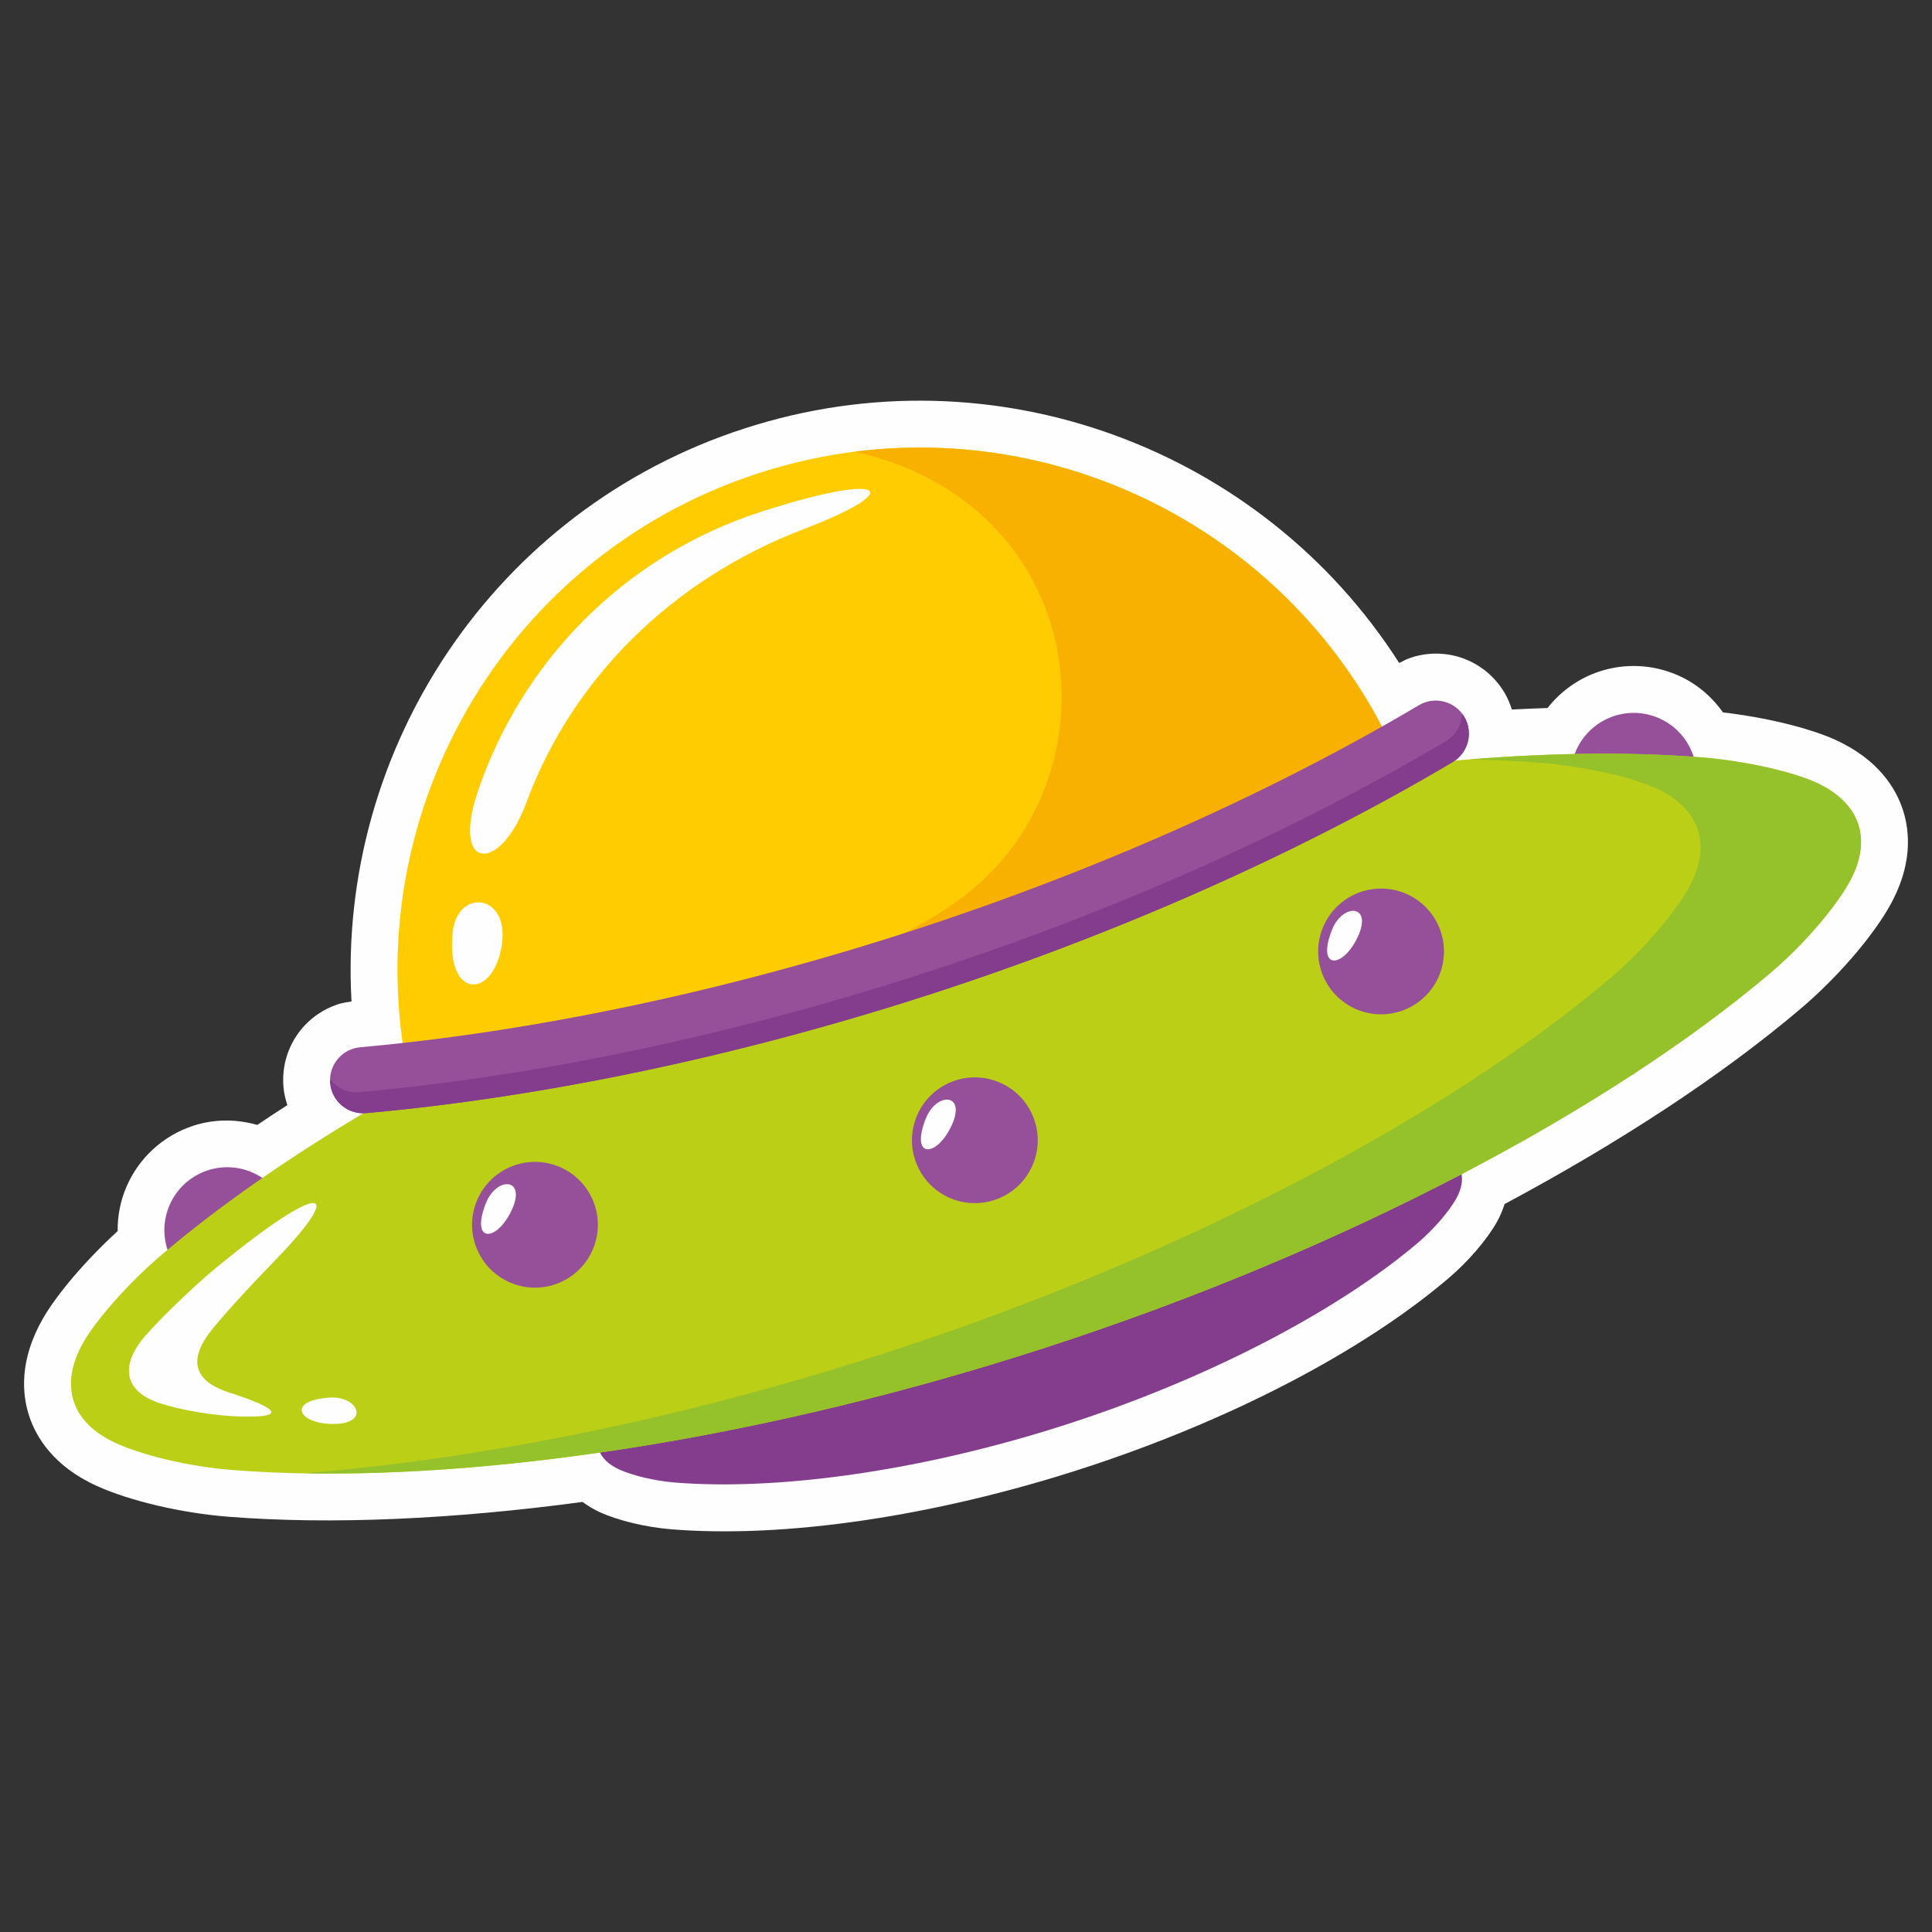 <?xml version="1.0" encoding="UTF-8"?> <!-- Creator: CorelDRAW 2020 (64-Bit) --> <svg xmlns="http://www.w3.org/2000/svg" xmlns:xlink="http://www.w3.org/1999/xlink" xmlns:xodm="http://www.corel.com/coreldraw/odm/2003" xml:space="preserve" width="500px" height="500px" style="shape-rendering:geometricPrecision; text-rendering:geometricPrecision; image-rendering:optimizeQuality; fill-rule:evenodd; clip-rule:evenodd" viewBox="0 0 500 500"><rect x="0" y="0" width="500" height="500" fill="#333333" stroke="none"/> <defs> <style type="text/css"> <![CDATA[ .fil5 {fill:#FEFEFE} .fil0 {fill:#FEFEFE;fill-rule:nonzero} .fil3 {fill:#FECC00;fill-rule:nonzero} .fil4 {fill:#F9B101;fill-rule:nonzero} .fil6 {fill:#BCCF17;fill-rule:nonzero} .fil7 {fill:#95C12B;fill-rule:nonzero} .fil2 {fill:#965099;fill-rule:nonzero} .fil1 {fill:#843D8D;fill-rule:nonzero} ]]> </style> </defs> <g id="Слой_x0020_1">  <g id="_1721002961264"> <path class="fil0" d="M474.86 191.41c-6.78,-3.06 -17.98,-5.76 -28.96,-7.04 -2.99,-4.23 -7.03,-7.63 -11.91,-9.71 -6.32,-2.71 -13.39,-3.04 -19.92,-0.93 -5.43,1.76 -10.12,5.11 -13.57,9.5 -3.06,0.12 -6.1,0.22 -9.23,0.39 -0.47,-1.47 -1.06,-2.92 -1.88,-4.31 -4.97,-8.37 -14.9,-12.13 -24.15,-9.14 -1.1,0.36 -2.12,0.89 -3.13,1.41 -35.33,-55.3 -104.59,-81.65 -169.34,-60.73 -64.75,20.92 -105.5,82.81 -101.8,148.33 -1.14,0.17 -2.27,0.33 -3.36,0.68 -9.26,2.99 -15.11,11.85 -14.24,21.54 0.14,1.6 0.51,3.12 0.99,4.6 -2.66,1.7 -5.21,3.41 -7.77,5.13 -5.39,-1.54 -11.11,-1.55 -16.5,0.19 -7.81,2.52 -14.15,8.3 -17.38,15.85 -1.6,3.73 -2.3,7.61 -2.26,11.43 -8.13,7.46 -15.63,16.18 -19.33,22.62 -6.2,10.79 -5.39,19.62 -3.61,25.12 1.78,5.5 6.28,13.14 17.63,18.26 8.58,3.87 21.88,6.98 33.92,7.93 26.75,2.1 58.18,0.67 91.71,-3.83 1.35,1 2.82,1.9 4.44,2.64 4.84,2.2 11.93,3.9 18.51,4.44 29.34,2.38 67.99,-3.31 106.06,-15.61 38.06,-12.29 72.74,-30.3 95.13,-49.39 5.03,-4.28 9.79,-9.81 12.42,-14.42 0.88,-1.55 1.54,-3.15 2.06,-4.75 29.82,-15.96 56.14,-33.19 76.61,-50.55 9.21,-7.81 18.19,-18.12 22.87,-26.27 6.21,-10.8 5.4,-19.62 3.62,-25.13 -1.78,-5.5 -6.28,-13.13 -17.63,-18.25z"></path> <path class="fil1" d="M358.38 294.4c-9.3,-0.77 -20.08,-0.63 -31.83,0.43 -18.09,10.74 -40.42,20.94 -65.01,28.88 -24.6,7.95 -48.68,12.75 -69.63,14.62 -10.15,6.02 -18.98,12.2 -26.07,18.27 -4.25,3.65 -8.16,8.2 -9.72,10.92 -3.1,5.44 -1.57,10.19 4.13,12.78 3.31,1.51 9.01,2.94 14.45,3.38 25.9,2.1 63,-2.67 101.34,-15.05 38.34,-12.39 71.23,-30.23 91.01,-47.08 4.15,-3.55 7.93,-8.04 9.74,-11.2 3.1,-5.44 1.57,-10.18 -4.13,-12.78 -2.86,-1.3 -8.69,-2.7 -14.28,-3.17z"></path> <path class="fil2" d="M437.76 207.17c-3.54,8.26 -13.11,12.09 -21.37,8.56 -8.26,-3.54 -12.09,-13.11 -8.55,-21.37 3.54,-8.26 13.11,-12.09 21.37,-8.55 8.26,3.54 12.09,13.1 8.55,21.36z"></path> <path class="fil2" d="M73.78 324.76c-3.54,8.26 -13.1,12.09 -21.37,8.55 -8.26,-3.54 -12.09,-13.1 -8.55,-21.36 3.54,-8.27 13.11,-12.09 21.37,-8.55 8.26,3.54 12.09,13.1 8.55,21.36z"></path> <path class="fil3" d="M364.07 202.17c-25.66,-66.38 -99.01,-101.92 -167.57,-79.77 -68.56,22.14 -107.25,93.89 -89.23,162.73l256.8 -82.96z"></path> <path class="fil4" d="M250.41 231.19c-39.39,31.2 -144.02,44.52 -144.02,44.52 93.99,2.9 257.68,-73.54 257.68,-73.54 -22.6,-58.44 -82.15,-92.96 -142.87,-85.27 60.77,13.66 68.84,82.89 29.21,114.29z"></path> <path class="fil0" d="M207.87 136.99c27.21,-10.42 21.48,-15.01 -10.86,-4.56 -35.9,11.59 -62.13,39.22 -73.35,72.41 -6.94,20.54 5.71,21.4 12.61,2.75 11.76,-31.78 37.48,-57.55 71.6,-70.6z"></path> <path class="fil5" d="M129.71 245.53c2.85,-14.26 -11.35,-15.98 -12.56,-4.28 -1.75,16.96 9.93,17.53 12.56,4.28z"></path> <path class="fil6" d="M440.35 196.01c-19.24,-1.56 -41.54,-1.21 -65.85,1.02 -37.46,22.16 -83.69,43.23 -134.61,59.68 -50.92,16.45 -100.74,26.41 -144.09,30.35 -21.02,12.42 -39.31,25.19 -54,37.7 -8.82,7.52 -16.93,16.9 -20.16,22.51 -6.43,11.2 -3.28,20.96 8.49,26.27 6.85,3.09 18.63,6 29.87,6.89 53.58,4.22 130.36,-5.75 209.72,-31.39 79.35,-25.64 147.45,-62.47 188.44,-97.24 8.6,-7.29 16.45,-16.55 20.2,-23.06 6.43,-11.2 3.28,-20.96 -8.49,-26.28 -5.9,-2.66 -17.96,-5.52 -29.52,-6.45z"></path> <path class="fil7" d="M469.87 202.46c-5.9,-2.66 -17.96,-5.52 -29.52,-6.45 -17.71,-1.43 -38.06,-1.23 -60.14,0.54 6.46,0.12 12.7,0.4 18.62,0.87 11.55,0.94 23.61,3.8 29.51,6.46 11.77,5.32 14.93,15.08 8.49,26.28 -3.75,6.51 -11.6,15.77 -20.2,23.06 -40.98,34.77 -109.08,71.6 -188.44,97.24 -53.06,17.14 -104.93,27.24 -149.51,30.82 51.99,0.94 120.47,-9.44 191.04,-32.24 79.35,-25.64 147.45,-62.47 188.44,-97.24 8.6,-7.29 16.45,-16.55 20.2,-23.06 6.43,-11.2 3.28,-20.96 -8.49,-26.28z"></path> <path class="fil2" d="M372.38 252.64c-3.54,8.26 -13.11,12.09 -21.37,8.55 -8.27,-3.54 -12.09,-13.1 -8.55,-21.36 3.54,-8.27 13.1,-12.09 21.37,-8.56 8.26,3.54 12.09,13.11 8.55,21.37z"></path> <path class="fil5" d="M351.29 242.67c4.19,-8.7 -3.81,-9.08 -6.59,-1.99 -4.03,10.27 2.7,10.07 6.59,1.99z"></path> <path class="fil2" d="M153.41 323.38c-3.54,8.26 -13.11,12.09 -21.37,8.55 -8.27,-3.54 -12.09,-13.1 -8.55,-21.36 3.54,-8.27 13.1,-12.09 21.36,-8.56 8.27,3.54 12.1,13.11 8.56,21.37z"></path> <path class="fil5" d="M132.32 313.41c4.19,-8.7 -3.81,-9.08 -6.59,-1.99 -4.03,10.27 2.69,10.07 6.59,1.99z"></path> <path class="fil2" d="M267.25 301.5c-3.54,8.27 -13.1,12.09 -21.37,8.56 -8.26,-3.54 -12.09,-13.11 -8.55,-21.37 3.54,-8.26 13.11,-12.09 21.37,-8.55 8.26,3.54 12.09,13.11 8.55,21.36z"></path> <path class="fil5" d="M246.16 291.53c4.19,-8.7 -3.81,-9.08 -6.59,-1.99 -4.03,10.28 2.7,10.07 6.59,1.99z"></path> <path class="fil0" d="M59.24 360.36c-8.58,-2.76 -10.56,-7.91 -5.23,-15.16 2.68,-3.64 10.69,-12.36 16.69,-18.51 18.96,-19.44 13.69,-21.91 -14.65,1.31 -6.71,5.5 -17.03,15.63 -19.7,19.27 -5.34,7.25 -3.42,13.17 5.15,15.93 4.98,1.61 14.06,3.39 22.44,3.42 14.33,0.06 0.28,-4.66 -4.7,-6.26z"></path> <path class="fil5" d="M86.21 368.53c9.7,0.02 6.57,-7.39 -1.05,-6.83 -11.06,0.8 -7.95,6.8 1.05,6.83z"></path> <path class="fil2" d="M240.15 257.52c-49.03,15.84 -99.31,26.41 -145.4,30.56 -4.71,0.42 -8.88,-3.05 -9.3,-7.76 -0.42,-4.71 3.07,-8.88 7.76,-9.29 44.84,-4.04 93.83,-14.34 141.68,-29.8 47.84,-15.46 93.6,-35.77 132.33,-58.73 4.04,-2.4 9.31,-1.07 11.73,3 2.41,4.07 1.07,9.32 -3,11.73 -39.8,23.6 -86.76,44.45 -135.8,60.29z"></path> <path class="fil1" d="M378.37 184.72c-0.09,2.82 -1.57,5.54 -4.17,7.08 -39.81,23.6 -86.77,44.45 -135.8,60.29 -49.04,15.84 -99.32,26.41 -145.41,30.56 -3.02,0.27 -5.8,-1.08 -7.52,-3.31 -0.01,0.33 -0.05,0.65 -0.02,0.98 0.42,4.71 4.59,8.18 9.3,7.76 46.09,-4.15 96.37,-14.72 145.4,-30.56 49.04,-15.84 96,-36.69 135.8,-60.29 4.07,-2.41 5.41,-7.66 3,-11.73 -0.17,-0.28 -0.38,-0.52 -0.58,-0.78z"></path> </g> </g> </svg> 
